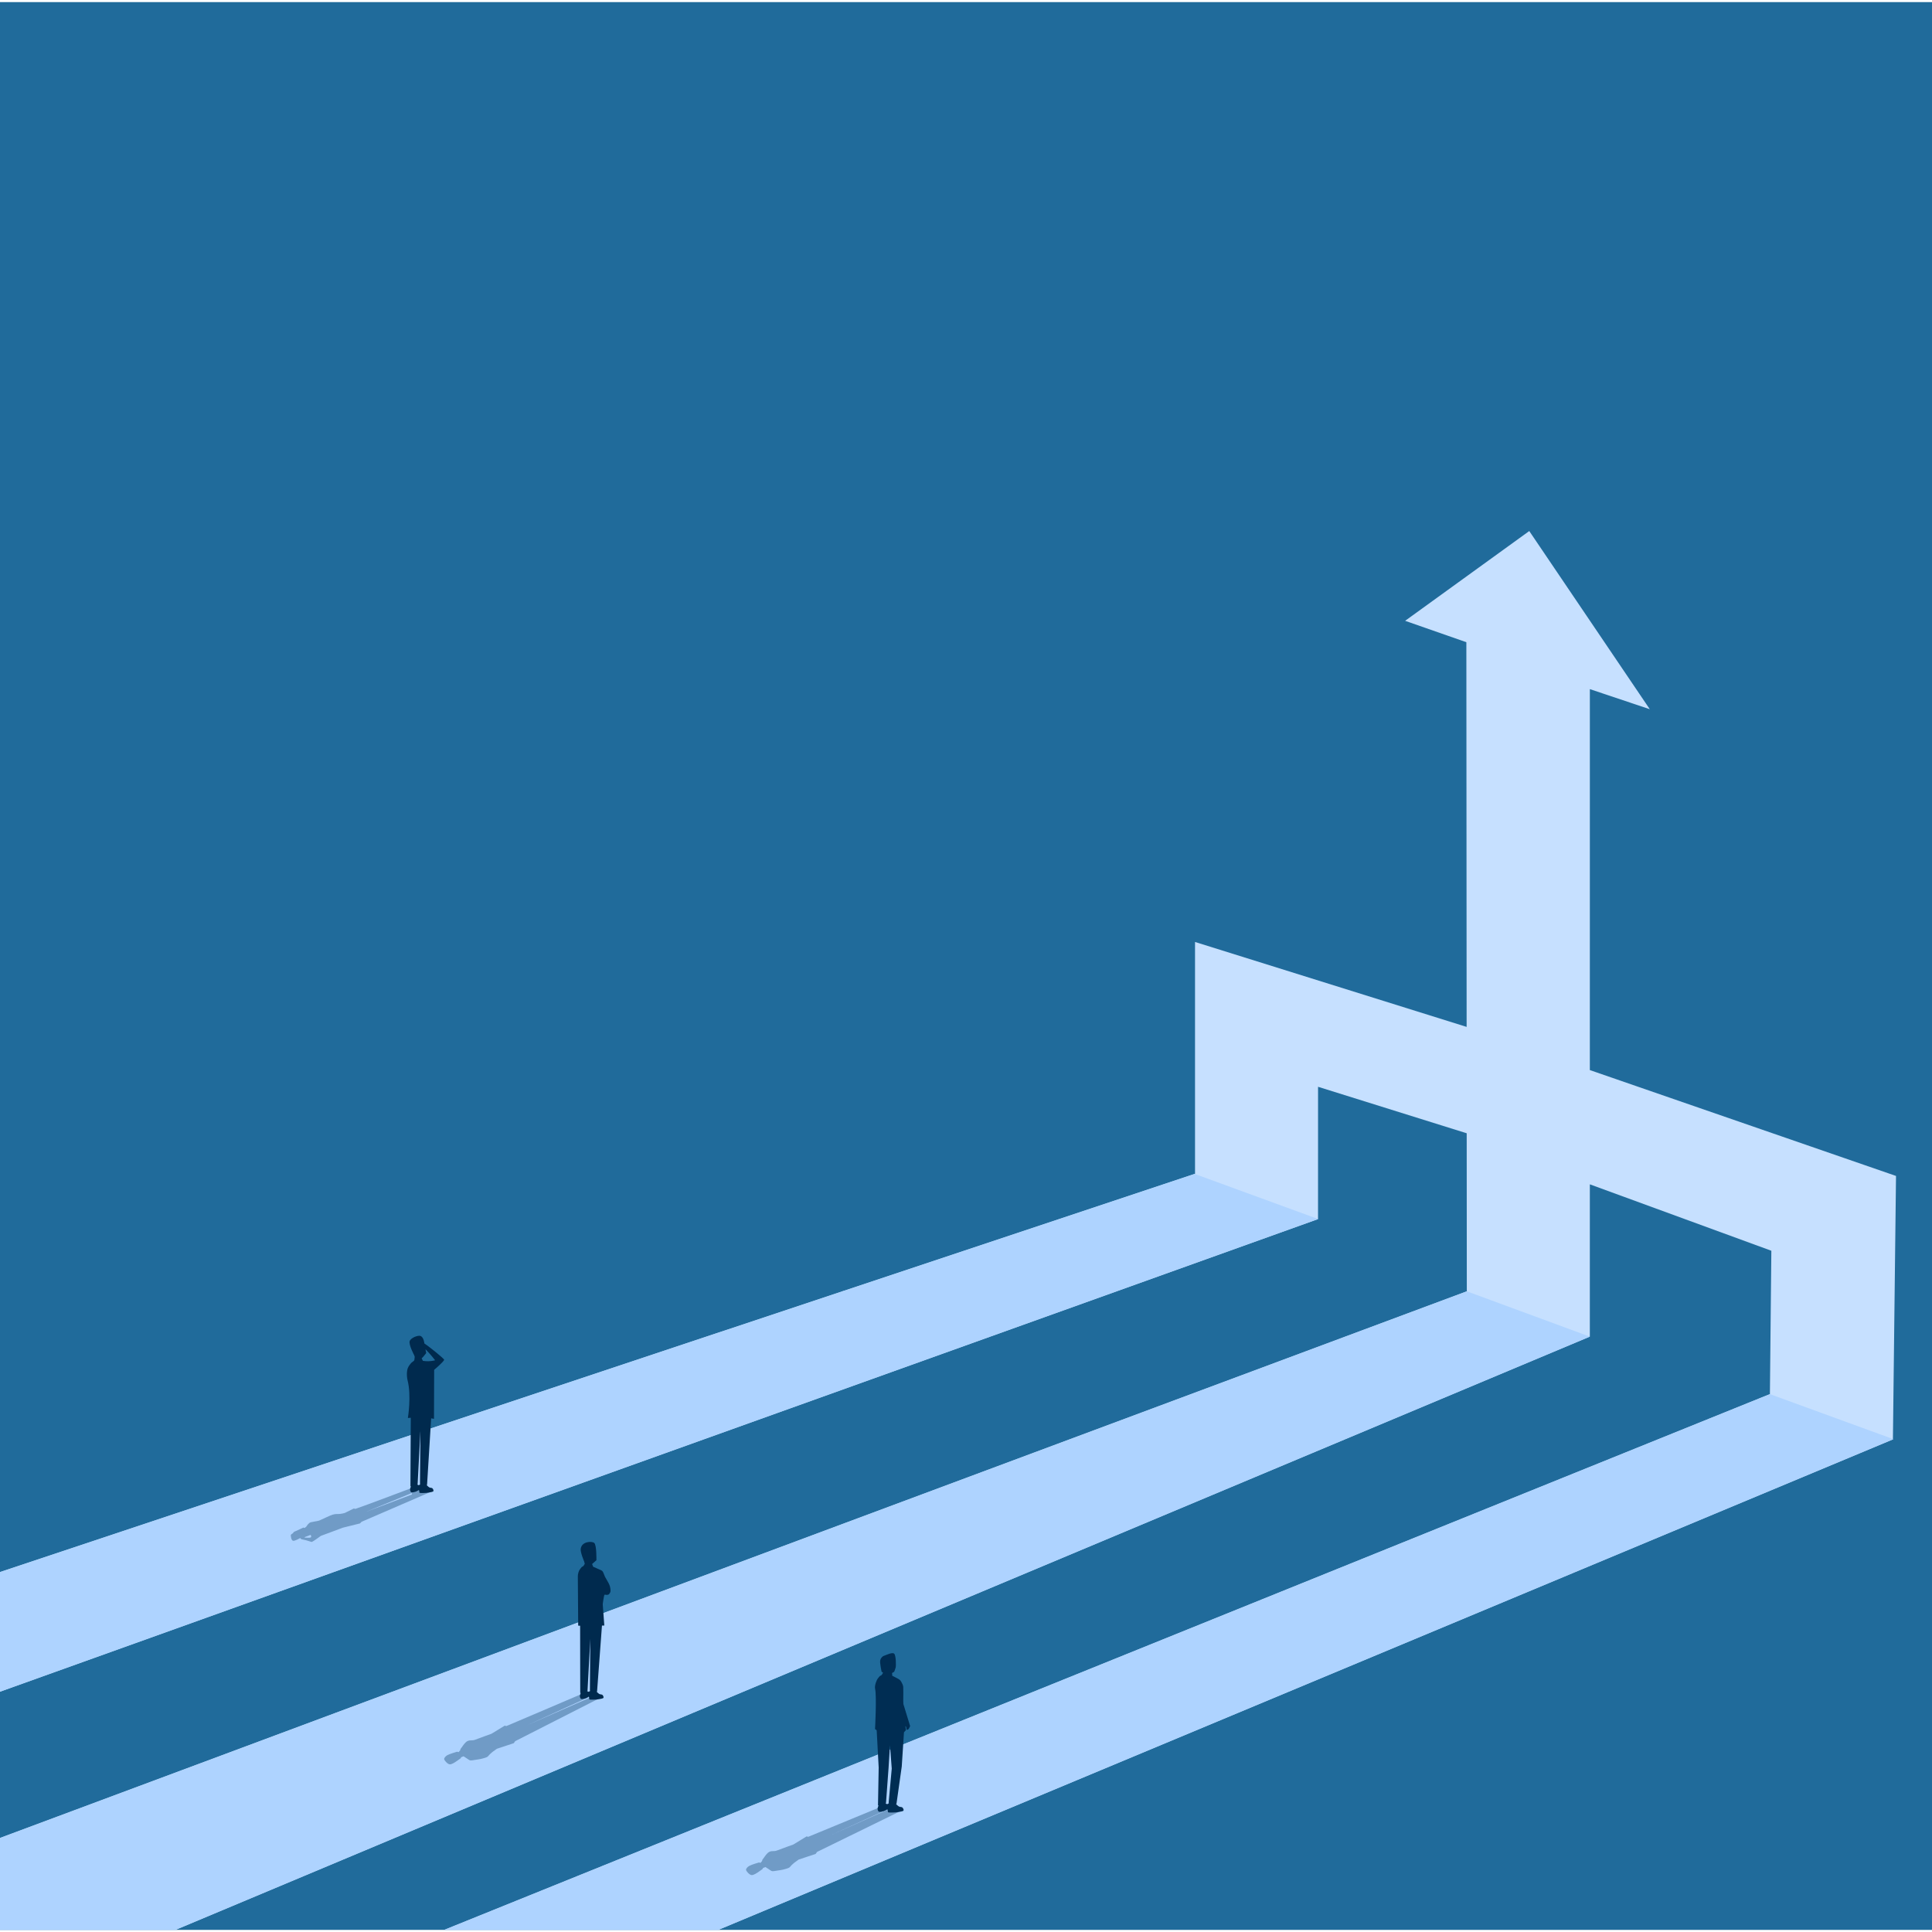 <?xml version="1.0" encoding="UTF-8"?><svg id="a" xmlns="http://www.w3.org/2000/svg" viewBox="0 0 1920 1920"><polygon points="2496.05 2.09 -58.36 2.09 -58.36 1917.91 2496.05 1917.91 2496.05 2.09 2496.05 2.09" fill="#206b9b" fill-rule="evenodd"/><polygon points="1457.52 1020.52 1187.61 936.12 1187.6 1166.48 -58.36 1581.72 -58.36 1702.12 1309.85 1211.52 1309.87 1080.04 1457.59 1126.23 1457.7 1283.29 -58.36 1848.29 -58.36 1917.91 174.35 1917.91 1579.96 1328.32 1579.97 1176.98 1760.35 1242.98 1758.91 1385.45 441.41 1917.91 713.79 1917.91 1881.16 1430.49 1884.24 1168.64 1579.97 1063.43 1579.99 684.85 1639.55 704.81 1519.76 527.74 1396.4 616.96 1457.25 638.22 1457.52 1020.52 1457.52 1020.52" fill="#c6e0ff" fill-rule="evenodd"/><path d="M1579.96,1328.32l-122.26-45.03L-58.36,1848.29v69.62h232.72l1405.61-589.58h0ZM1758.89,1385.46L441.41,1917.91h272.38l1167.84-487.69-122.74-44.76h0ZM1187.21,1166.61L-58.36,1581.72v120.4l1368.34-490.65-122.77-44.86h0Z" fill="#aed3ff" fill-rule="evenodd"/><path d="M310,1532.3c-.78.32-3.43-1.35-10.41-2.64-.39-.07-1.2-1.2-1.2-1.2,0,0-5.29,3.11-7.13,2.75-1.83-.36-2.32-4.5-2.26-5.72.03-.61,1.42-1.17,2.01-1.73.56-.53.73-1.31,1.56-1.61,1.91-.71,8.93-4.07,8.93-4.07l1.17.42s1.38-.97,1.78-1.41c.36-.39,1.06-1.66,1.39-2.05.39-.47,1.4-1.3,1.71-1.62.96-1,7.77-1.51,9.98-2.43,3.11-1.3,10.42-4.98,13.03-5.73,3.49-1,4.59-.45,7.16-.73,2.89-.31,5.04-1.02,5.04-1.02l8.99-4.44s.77.63,1.67.35c6.11-1.91,59.63-22.15,59.63-22.15l.11.23,16.33,4.5-70.16,30.34-1.56,1.62-16.99,4.22-21.97,8.18s-7.06,5.24-8.82,5.96h0ZM363.54,1502.52l44.97-18.47-.02-.25s.55.15.62.27c.09.15.46.17.44.35-.03.26-.61,1.2-.61,1.2l-.07-.24-45.33,17.14h0ZM307.35,1528.16l-4.33-.04-.35-.5,5.44-2.03s.99-.89,1.14,1.46c.08,1.21-1.9,1.1-1.9,1.1h0Z" fill="#709bc6" fill-rule="evenodd"/><path d="M421.74,1335.11s-.5-6.28-3.95-7.48c-2.3-.8-9.37,1.69-10.63,5.1-1.26,3.41,4.44,14.06,4.44,14.06l.54,1.55c-.12,1.53-.32,3.5-.61,3.81-.44.47-2.38,1.86-2.85,2.3-.55.52-1.33,1.75-1.69,2.15-.43.49-1.82,2.55-2.27,4.84-.69,3.54-.3,7.93.29,10.18,4,15.32.34,37.56.34,37.56l2.88-.22-.35,68.12.44.02s-.63,1.93-.8,2.68c-.1.44.21,2.73,1.12,3.17.91.44,3.05-.14,4.32-.5,1.18-.34,3.27-1.7,3.27-1.7l.45.98s-.15,1.7.48,1.86c1.18.31,6.62,0,6.62,0,0,0,5.75-.77,6.57-1.33,1.01-.69.08-2.46-.55-3.15-.63-.69-2.24-.43-3.22-.99-.99-.57-2.74-2.43-2.74-2.43l.55.12,4.08-66.3,2.82.51.17-48.72s9.75-8.15,9.94-10.05c.07-.74-13-11.66-19.67-16.14h0ZM417.82,1421.7l-2.81,53.4-.42.06s.55.47.78.5c.29.04.54.38.82.31.41-.11,1.62-.97,1.62-.97h-.43s.44-53.31.44-53.31h0ZM422.82,1340.81l.73,3.88-2.93,3.63-1.6,1.6,1.29,2.49s4.52.76,8.43.14c2.01-.32,3.52-.49,3.6-.84.02-.1-5.11-6.53-9.52-10.9h0Z" fill="#002a4e" fill-rule="evenodd"/><path d="M441.45,1748.36c-.33-1.31,1.47-3.14,3.1-4.09,2.15-1.26,9.82-3.46,9.82-3.46l1.28.46s1.26-1.2,1.6-1.73c.3-.48.18-.99.45-1.48.32-.58,1.22-1.59,1.49-1.99.82-1.23,3.18-4.8,5.4-5.81,2.94-1.34,4.42-.14,7.44-1.28,7.18-2.71,16.43-6,16.43-6l13.28-8.13s.91.72,1.79.36c5.99-2.47,77.95-33.22,77.95-33.22l3.57,4.65-61.53,28.01,64.22-28.25,4.02-.5,5.89.82-85.71,43.66-1.33,1.97-16.84,5.57s-3.08,2.13-4.3,3.1c-1.08.86-2.14,1.89-3.04,2.73-.82.77-1.33,1.8-2.38,2.34-1.36.7-3.97,1.39-5.8,1.84-1.71.42-3.43.62-5.14.87-1.78.26-4.17.78-5.53.68-1.11-.08-1.8-.81-2.62-1.3-1.15-.68-4.26-2.79-4.26-2.79l-2.43.94-.53,1.09s-1.94,1.36-3.56,2.52c-1.37.98-5.19,3.69-7.31,3.43-2.12-.27-5.03-3.51-5.41-5.03h0Z" fill="#709bc6" fill-rule="evenodd"/><path d="M581.16,1554.09h-.05s-.82,1.64-1.32,2.17c-.44.47-1.19.57-1.66,1.02-.56.53-1.35,1.77-1.71,2.17-1.11,1.25-2.2,4.54-2.18,6.97.03,5.34.36,49.16.36,49.16l1.92.03.11,66.79.44.02s-.64,1.95-.81,2.71c-.1.45.21,2.76,1.13,3.21.92.45,3.09-.14,4.37-.51,1.19-.35,3.31-1.72,3.31-1.72l.46.99s-.15,1.72.48,1.88c1.2.31,6.7,0,6.7,0,0,0,5.82-.78,6.65-1.34,1.03-.7.08-2.49-.56-3.18-.64-.7-2.27-.44-3.25-1-1-.58-2.77-2.46-2.77-2.46l.56.12,4.88-65.63,2.33-.06-1.57-21.2s1.08-8.37,1.71-9.24c.43-.6,1.5.09,2.23,0,.73-.1,1.62-.06,2.15-.58.63-.62,1.57-1.96,1.65-3.13.1-1.53-.29-4.13-1.02-6.04-.92-2.4-3.36-6.08-4.51-8.36-.87-1.73-1.44-4.12-2.37-5.32-.76-.98-2.11-1.31-3.23-1.85-1.56-.76-6.14-2.73-6.14-2.73l-1.02-2.69,4.27-3.75s.35-15.41-2.26-17.28c-2.6-1.87-12.46-1.42-13.36,6.07-.41,3.45,3.42,12.39,3.42,12.39l.64,2.37h0ZM586.65,1628.4l-2.8,52-.43.06s.55.48.79.51c.29.04.55.39.83.31.41-.11,1.64-.98,1.64-.98h-.44s.4-51.9.4-51.9h0Z" fill="#002a4e" fill-rule="evenodd"/><path d="M741.46,1858.42c-.33-1.31,1.47-3.14,3.1-4.09,2.15-1.26,9.82-3.46,9.82-3.46l1.28.46s1.26-1.2,1.6-1.73c.3-.48.18-.99.45-1.48.32-.58,1.22-1.59,1.49-1.99.82-1.23,3.18-4.8,5.4-5.81,2.94-1.34,4.42-.14,7.44-1.28,7.18-2.71,16.43-6,16.43-6l13.28-8.13s.91.72,1.79.36c5.99-2.47,75.34-31.1,75.34-31.1l6.18,2.52-61.53,28.01,63.49-28.42,4.75-.33,4.94,3.02-84.77,41.47-1.33,1.97-16.84,5.57s-3.08,2.13-4.3,3.1c-1.08.86-2.14,1.89-3.04,2.73-.82.77-1.33,1.8-2.38,2.34-1.36.7-3.97,1.39-5.8,1.84-1.71.42-3.43.62-5.14.87-1.78.26-4.17.78-5.53.68-1.11-.08-1.8-.81-2.62-1.3-1.15-.68-4.26-2.79-4.26-2.79l-2.43.94-.53,1.09s-1.94,1.36-3.56,2.52c-1.37.98-5.19,3.69-7.31,3.43-2.12-.27-5.03-3.51-5.41-5.03h0Z" fill="#709bc6" fill-rule="evenodd"/><path d="M899.67,1715.14l.41.87.44-.13s.16,2.72.59,3.09c.43.37,1.52-.31,1.98-.87.32-.39.93-1.61,1.07-2.17.06-.26.37-.35.37-.35l-6.77-22.14-.12-3.57c.08-5.3.12-11.06-.02-13.43-.11-1.83-1.32-3.91-1.99-5.15-.48-.89-1.17-1.73-2.03-2.3-1.48-.98-6.86-3.61-6.86-3.61l-.22-2.76,2.1-1.24s.83-1.97,1.44-4.04c.51-1.75.41-11.89-1.34-13.83-1.75-1.93-7.68,1.13-10.17,1.97-1.98.67-3.54,2.79-3.84,4.79-.41,2.63,1.39,11.01,1.39,11.01l1.48,1.04s-.9,1.74-1.44,2.3c-.48.5-1.3.61-1.82,1.08-.62.56-1.48,1.87-1.88,2.3-1.22,1.33-3.5,7.16-2.78,10.28,1.72,7.39-.06,40.15-.06,40.15,0,0,1.62.57,1.67,1.57.33,6.88,1.96,36.5,1.96,36.5l-.68,37.63.49.03s-.7,2.07-.89,2.87c-.11.47.24,2.93,1.24,3.4,1.01.48,3.39-.15,4.8-.54,1.31-.37,3.63-1.82,3.63-1.82l.5,1.06s-.16,1.82.53,2c1.31.33,7.35,0,7.35,0,0,0,6.38-.83,7.3-1.42,1.13-.74.08-2.64-.61-3.38-.7-.74-2.49-.46-3.57-1.06-1.1-.61-3.04-2.61-3.04-2.61l.61.13,5.27-37.29,2.21-33.98,1.96-2.15-.65-4.2h0ZM884.45,1734.3l-1.4,22.54-2.58,35.17-.47.07s.61.51.87.54c.32.04.6.41.91.33.45-.12,1.8-1.04,1.8-1.04h-.48s3.11-34.31,3.11-34.31l-1.77-23.3h0Z" fill="#002d53" fill-rule="evenodd"/></svg>